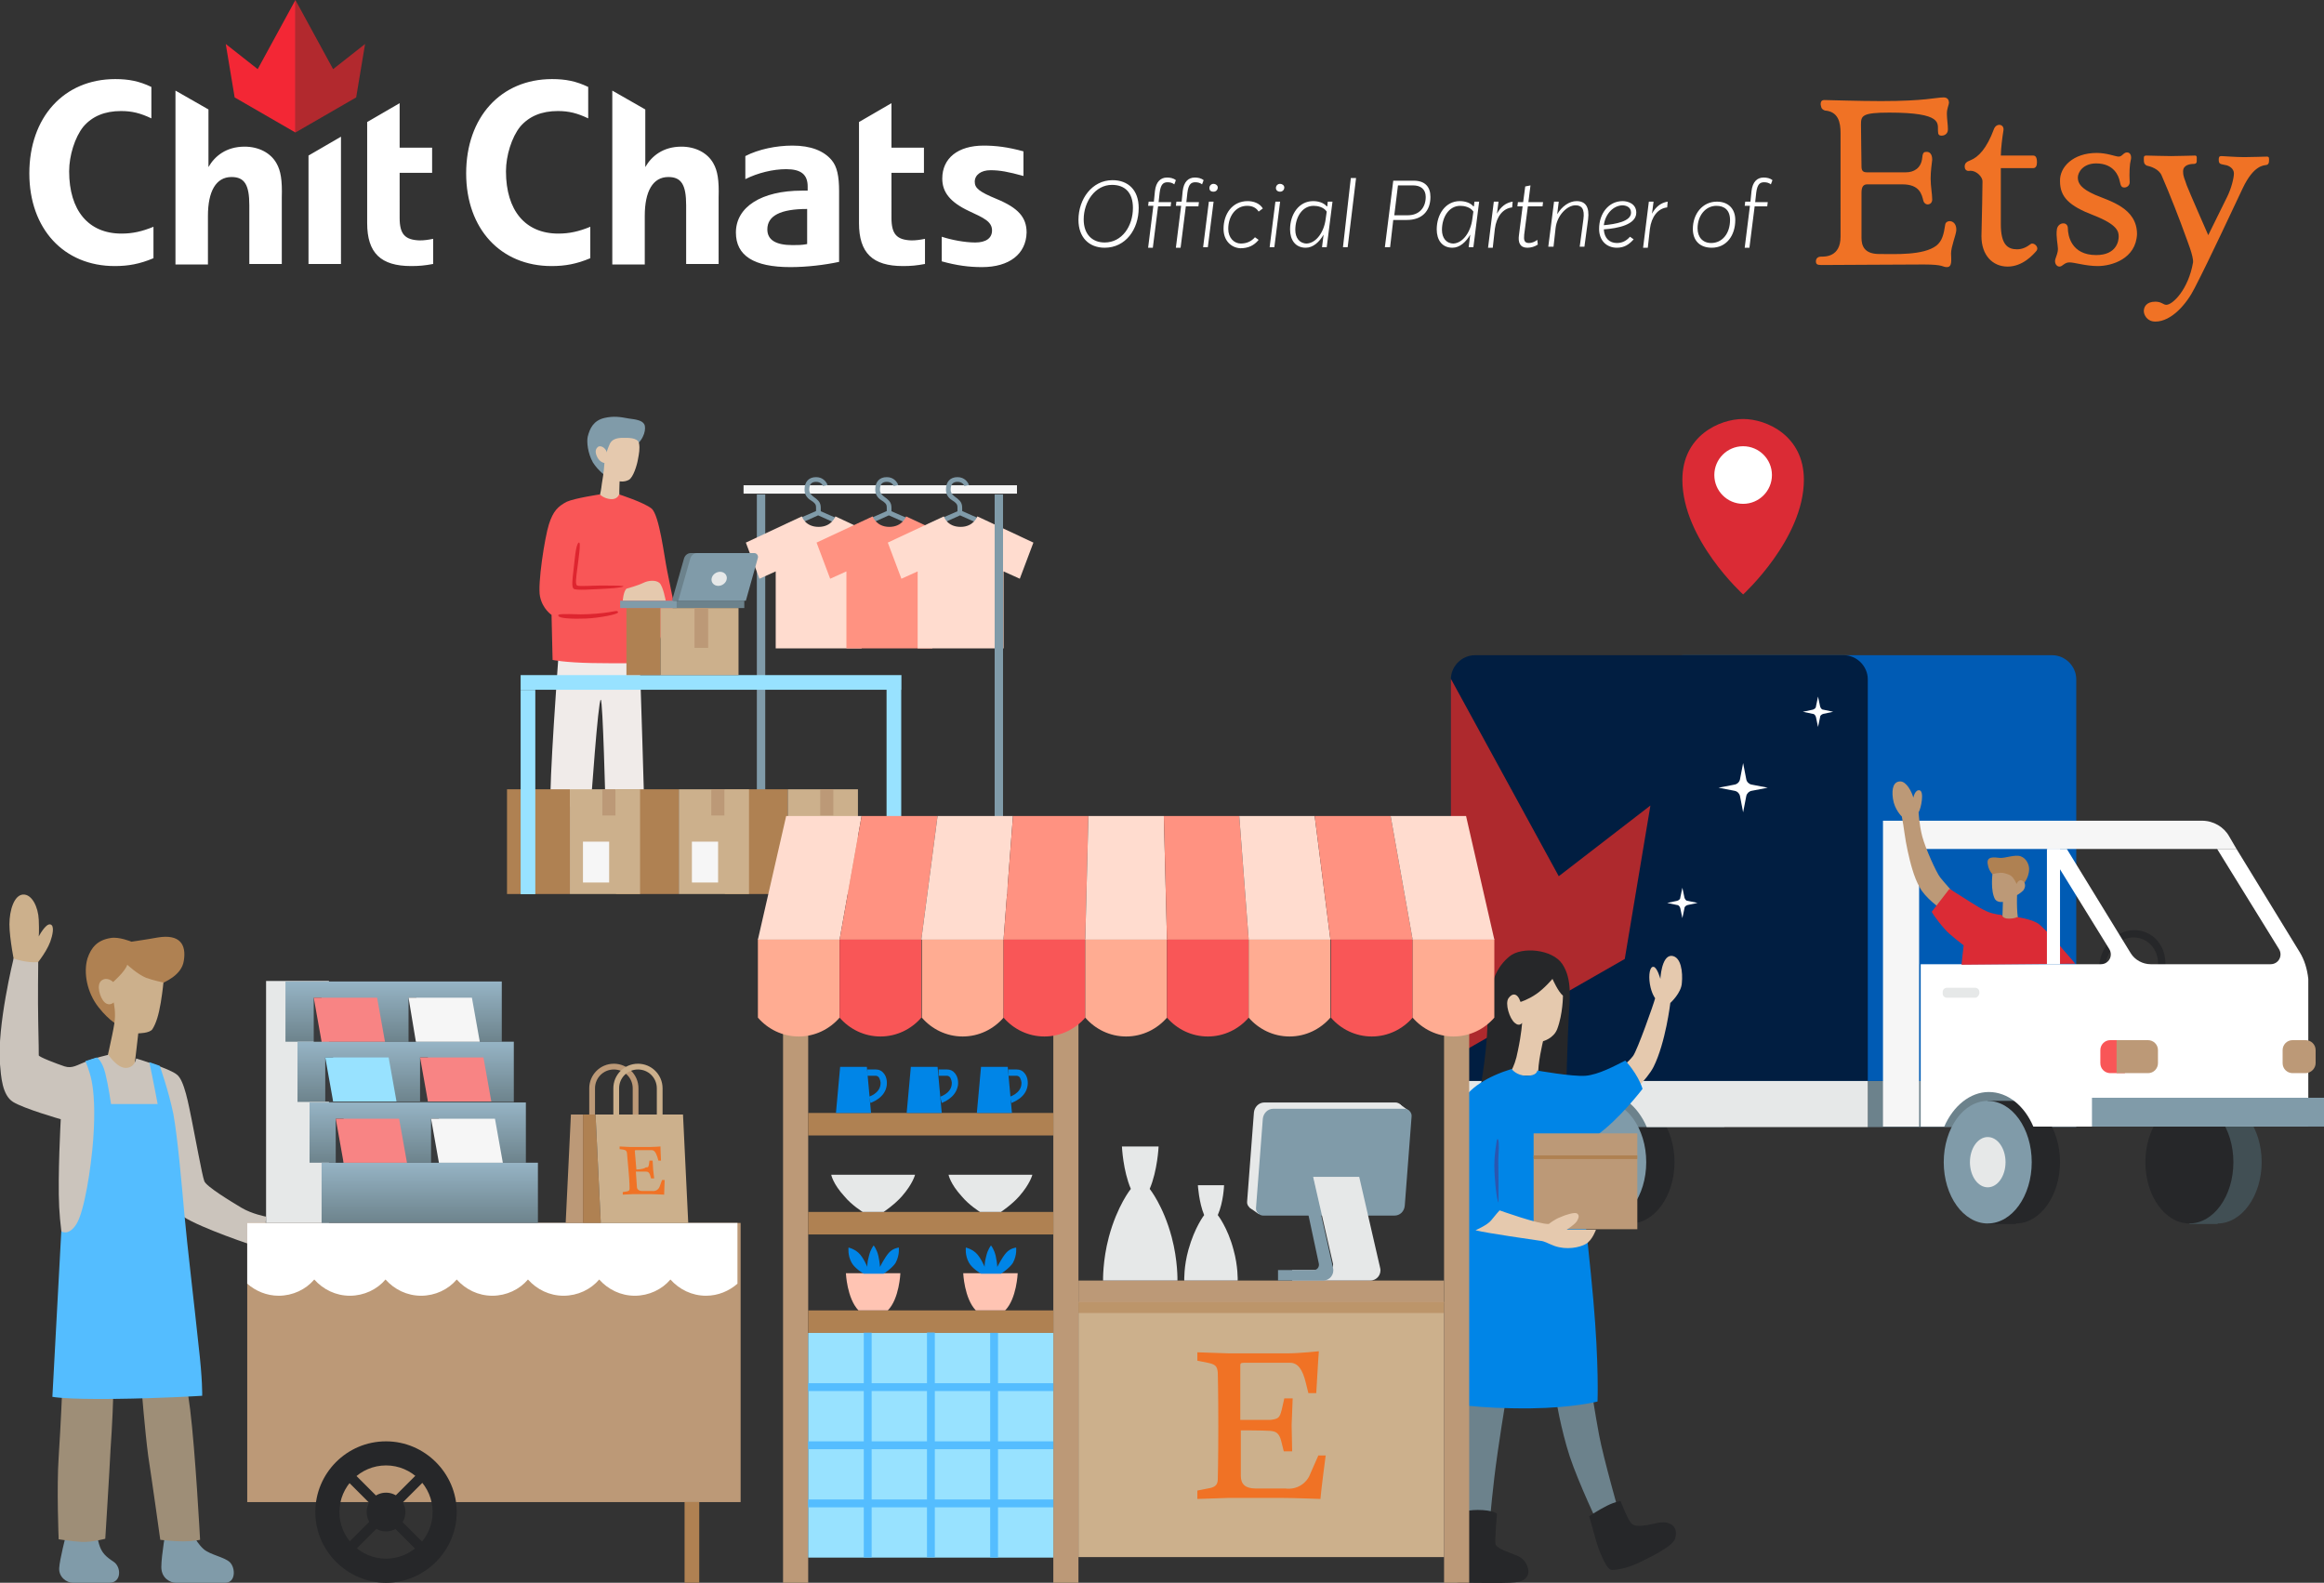 <svg xmlns="http://www.w3.org/2000/svg" xml:space="preserve" id="Layer_1" x="0" y="0" style="enable-background:new 0 0 443.7 302.2" version="1.1" viewBox="0 0 443.7 302.2"><rect x="0" y="0" width="443.7" height="302.2" fill="#333333" stroke="none"/><style>.st0{fill:#262729}.st1{fill:#6c828c}.st5{fill:#f6f6f6}.st6{fill:#fff}.st7{fill:#f95657}.st8{fill:#bc9977}.st9{fill:#809ba9}.st10{fill:#e6e8e8}.st11{fill:#af8152}.st12{fill:#db2b35}.st14{fill:#ffdccf}.st15{fill:#ff9281}.st17{fill:#ccb08c}.st18{fill:#98e2ff}.st19{fill:#e5c9ae}.st23{fill:#54bdff}.st28{fill:#393b3d}.st29{fill:#f88484}.st30{fill:#0085e7}.st33{fill:#ffc4b3}.st34{fill:#ffac92}.st35{fill:#f07225}</style><path d="M311.3 233.6c4.6 0 8.4-5.3 8.4-11.7s-3.7-11.7-8.4-11.7h-5.4v23.5h5.4z" class="st0"/><path d="M356.6 206.4h39.8v8.8h-39.8zm-67.2 0h39.8v8.8h-39.8z" class="st1"/><path d="M384.9 233.6c4.6 0 8.4-5.3 8.4-11.7s-3.7-11.7-8.4-11.7h-5.4v23.5h5.4z" class="st0"/><path d="M423.4 233.6c4.6 0 8.4-5.3 8.4-11.7s-3.7-11.7-8.4-11.7H418v23.5h5.4z" style="fill:#414f54"/><ellipse cx="418" cy="221.9" class="st0" rx="8.4" ry="11.7"/><path d="M409.6 178c-3.2-1.3-6.9.6-8.3 4.1-1.4 3.5.1 7.4 3.3 8.7 3.2 1.3 6.9-.6 8.3-4.1 1.4-3.6-.1-7.5-3.3-8.7zm2 8.2c-1.1 2.8-4 4.3-6.6 3.3-2.5-1-3.7-4.1-2.6-6.9 1.1-2.8 4-4.3 6.6-3.3 2.6 1 3.7 4.1 2.6 6.9z" class="st0"/><path d="M396.4 206.4h-79.6v-76.7c0-2.5 2.1-4.6 4.6-4.6h70.4c2.5 0 4.6 2.1 4.6 4.6v76.7z" style="fill:#005bb4"/><path d="M356.6 206.4H277v-76.7c0-2.5 2.1-4.6 4.6-4.6H352c2.5 0 4.6 2.1 4.6 4.6v76.7z" style="fill:#011e41"/><path d="M427 162.1h-67.5v-5.4h60.9c2.2 0 4.2 1.2 5.2 3l1.4 2.4zm-67.5 0h6.9v53h-6.9z" class="st5"/><path d="m439 181.7-12-19.6h-3.7l11.8 19.1c.8 1.3-.1 2.9-1.6 2.9h-22.9c-1.5 0-3-.8-3.8-2.1l-12.2-19.9h-3.7l11.8 19.1c.8 1.3-.1 2.9-1.6 2.9h-34.4v31h4.5c1.7-3.9 4.9-6.6 8.5-6.6 3.6 0 6.8 2.6 8.5 6.6h52.5v-28.2c-.2-1.8-.7-3.6-1.7-5.2z" class="st6"/><path d="M405.7 204.9h-2.8c-1 0-1.9-.8-1.9-1.9v-2.5c0-1 .8-1.9 1.9-1.9h2.8v6.3z" class="st7"/><path d="M410.1 204.9h-6v-6.3h6c1 0 1.9.8 1.9 1.9v2.5c0 1-.8 1.9-1.9 1.9zm30.1 0h-2.5c-1 0-1.9-.8-1.9-1.9v-2.5c0-1 .8-1.9 1.9-1.9h2.5c1 0 1.9.8 1.9 1.9v2.5c0 1-.9 1.9-1.9 1.9z" class="st8"/><ellipse cx="379.5" cy="221.9" class="st9" rx="8.4" ry="11.7"/><ellipse cx="379.5" cy="221.9" class="st10" rx="3.4" ry="4.8"/><path d="M277 206.4v8.8h20.4c1.7-3.9 4.9-6.6 8.5-6.6 3.6 0 6.8 2.6 8.5 6.6h42.2v-8.8H277z" class="st10"/><ellipse cx="305.9" cy="221.9" class="st9" rx="8.4" ry="11.7"/><ellipse cx="305.9" cy="221.9" class="st10" rx="3.4" ry="4.8"/><path d="M363.1 155.9s-1.4-1.3-1.7-3.4.2-3.3 1.4-3.3 2.2 2 2.5 3.1c0 0 .3-1.6 1.2-1.4s.3 3.4-.2 4.2c0 0 .1 2.3.7 4.6s2.7 6.9 3.4 7.8c.7.9 2.6 3 2.6 3l-2.5 3s-3-2.1-4-4.1c-1.1-1.9-1.8-4.7-2.3-7-.5-2.2-.7-4.5-1.1-6.5z" class="st8"/><path d="M381 167.5s-1.3-.9-1.5-2.5c-.3-1.6 1.3-1.3 2.3-1.2s2.9-.7 4-.3c1.1.4 1.6 1.6 1.6 2.4 0 1.9-1.3 3.2-2 4s-4.4-2.4-4.4-2.4z" class="st11"/><path d="M380.4 166.9s1.5-.4 2.2-.2c.7.2 1.3.3 1.8 1s.6 1.1.6 1.1.4-1.1 1.2-.6c.5.3.6 1.1.1 1.8-.6.6-1.2.9-1.2.9s-.2 4.5.6 6c0 0-2.1 1-3.2.6s-.2-2.2-.2-2.2l.1-3.1s-1 .2-1.5-.5c-.9-1.6-.5-4.8-.5-4.8z" class="st8"/><path d="M372.2 169.7s2.8 1.8 4.1 2.6 1.7 1.1 3 1.7 2.9.7 2.9.7.1.7 1.3.7 1.6-.3 1.6-.3 2.3.3 3.8 1.1 7.3 7.8 7.3 7.8l-21.7.2s.2-2.2.4-3.7c0 0-2.9-2.2-3.6-3.1-1.7-1.9-2.5-3.3-2.5-3.3l3.4-4.4z" class="st12"/><path d="M277 129.6v72.5l33.2-19 4.9-29.3-17.5 13.5z" style="fill:#ae292d"/><path d="m332.2 148.8.6-3.1.6 3.1c.1.5.5.9 1 1l3.1.6-3.1.6c-.5.1-.9.5-1 1l-.6 3.1-.6-3.1c-.1-.5-.5-.9-1-1l-3.1-.6 3.1-.6c.5-.1.9-.5 1-1zm14.5-13.9.4-1.9.4 1.9c.1.3.3.6.6.6l1.9.4-1.9.4c-.3.1-.6.3-.6.6l-.4 1.9-.4-1.9c-.1-.3-.3-.6-.6-.6l-1.9-.4 1.9-.4c.3-.1.6-.3.6-.6zm-25.9 36.5.4-1.9.4 1.9c.1.3.3.6.6.6l1.9.4-1.9.4c-.3.1-.6.3-.6.6l-.4 1.9-.4-1.9c-.1-.3-.3-.6-.6-.6l-1.9-.4 1.9-.4c.3-.1.6-.3.6-.6zm70-9.3h2.5v22h-2.5z" class="st6"/><path d="M377.1 190.5h-5.4c-.4 0-.8-.3-.8-.8v-.3c0-.4.3-.8.8-.8h5.4c.4 0 .8.3.8.8v.3c-.1.4-.4.8-.8.8z" class="st10"/><path d="M399.4 209.6h44.3v5.5h-44.3z" class="st9"/><path d="M332.8 80c4.5 0 11.6 3.2 11.6 11.6 0 11.3-11.6 21.9-11.6 21.9s-11.6-10.5-11.6-21.9c0-8.4 7.1-11.6 11.6-11.6" class="st12"/><circle cx="332.8" cy="90.7" r="5.5" class="st6"/><path d="M144.5 94.4h1.6v74.7h-1.6z" class="st9"/><path d="M141.961 94.252v-1.6h52.2v1.6z" class="st5"/><path d="M187.324 170.713v-1.6h6.7v1.6zM156.7 97.9h-.9v-1c0-.5-.1-.7-.6-1.1-.1-.1-.2-.1-.3-.2-.5-.3-1.3-.9-1.3-2.1 0-1.5.8-2.4 2.2-2.4 1.4 0 2 1 2.2 1.5l-.9.2.4-.1-.4.1c0-.1-.3-.8-1.3-.8-.9 0-1.3.5-1.3 1.5 0 .7.5 1.1.9 1.4.1.1.3.2.4.3.6.5.9.9.9 1.8v.9z" class="st9"/><path d="m162 101-5.8-2.6-5.8 2.6-.4-.9 6.2-2.7 6.2 2.7z" class="st9"/><path d="M156.2 123.8h8.3v-14.7l3.1 1.4 2.6-6.9-10.7-5s-.7 2-3.2 2c-2.6 0-3.2-2-3.2-2l-10.7 5 2.6 6.9 3.1-1.4v14.7h8.1" class="st14"/><path d="M170.2 97.9h-.9v-1c0-.5-.1-.7-.6-1.1-.1-.1-.2-.1-.3-.2-.5-.3-1.3-.9-1.3-2.1 0-1.5.8-2.4 2.2-2.4 1.4 0 2 1 2.2 1.5l-.9.2c0-.1-.3-.8-1.3-.8-.9 0-1.3.5-1.3 1.5 0 .7.5 1.1.9 1.4.1.1.3.2.4.3.6.5.9.9.9 1.8v.9z" class="st9"/><path d="m175.6 101-5.9-2.6-5.8 2.6-.3-.9 6.1-2.7 6.2 2.7z" class="st9"/><path d="M169.7 123.8h8.3v-14.7l3.1 1.4 2.6-6.9-10.7-5s-.7 2-3.2 2-3.2-2-3.2-2l-10.7 5 2.6 6.9 3.1-1.4v14.7h8.1" class="st15"/><path d="M183.7 97.9h-.9v-1c0-.5-.1-.7-.6-1.1-.1-.1-.2-.1-.3-.2-.5-.3-1.3-.9-1.3-2.1 0-1.5.8-2.4 2.2-2.4 1.4 0 2 1 2.2 1.5l-.9.2.4-.1-.4.1c0-.1-.3-.8-1.3-.8-.9 0-1.3.5-1.3 1.5 0 .7.5 1.1.9 1.4.1.1.3.2.4.3.6.5.9.9.9 1.8v.9z" class="st9"/><path d="m177.5 101-.4-.9 6.2-2.7 6.1 2.7-.3.9-5.8-2.6z" class="st9"/><path d="M183.3 123.8h8.3v-14.7l3.1 1.4 2.6-6.9-10.7-5s-.7 2-3.2 2c-2.6 0-3.2-2-3.2-2l-10.7 5 2.6 6.9 3.1-1.4v14.7h8.1" class="st14"/><path d="M189.9 94.4h1.6v74.7h-1.6z" class="st9"/><path d="M106.6 125.6s-1.8 24.2-1.5 28.7l7.7-.6s1.4-20.1 1.9-20.1c.4 0 .9 20.2.9 20.2h7.4s-.7-24.8-.9-27.8c-.2-1.5-15.5-.4-15.5-.4z" style="fill:#f0ebe9"/><path d="M138.4 150.7h12v20h-12z" class="st11"/><path d="M150.4 150.7h13.4v20h-13.4z" class="st17"/><path d="M156.6 150.7h2.5v5h-2.5z" class="st8"/><path d="M152.9 160.7h5v7.8h-5z" class="st5"/><path d="M117.6 150.7h12v20h-12z" class="st11"/><path d="M129.6 150.7H143v20h-13.4z" class="st17"/><path d="M135.8 150.7h2.5v5h-2.5z" class="st8"/><path d="M132.1 160.7h5v7.8h-5z" class="st5"/><path d="M96.8 150.7h12v20h-12z" class="st11"/><path d="M108.8 150.7h13.4v20h-13.4z" class="st17"/><path d="M115 150.7h2.5v5H115z" class="st8"/><path d="M111.3 160.7h5v7.8h-5z" class="st5"/><path d="M99.4 128.9h72.7v2.8H99.4zm.002 41.83v-39h2.8v39z" class="st18"/><path d="M169.263 170.69v-39h2.8v39z" class="st18"/><path d="M112.2 83.4c.4-1.6 1.1-3.1 3.2-3.6 1.8-.4 3-.2 4.6.1 1.6.2 2.6.4 3 1.1s.1 2.8-1.8 4.2c-.6.5-3 3.1-3.3 3.7-.3.6-2 2.2-2 2.2s-1.7-1.2-2.7-2.8c-1-1.8-1.2-3.9-1-4.9z" class="st9"/><path d="M115.8 86.4s.2-.7.6-1.6c.4-.9 1.3-1.2 2.5-1.2.9 0 2.8-.1 3.1 1 .2 1.1 0 2-.2 3.1-.2 1.2-.9 3.4-1.7 3.9-.9.5-1.8.3-1.8.3s-.2 3.7.1 4.5-4.2-.6-4.2-.6.5-1.5.7-3.4c.4-2.2.5-4 .5-4s-1-.1-1.5-1.4c-.3-.8-.2-1.3.3-1.7.7-.4 1.7.6 1.6 1.1z" class="st19"/><path d="M114.5 94.4s.8.8 2.1.9 1.6-.9 1.6-.9 4.7 1.5 6.2 2.7c1.5 1.3 2.4 9.1 3 12 .6 2.9 1.3 6.4 1.3 6.4l-4.6 11.1s-5.6.1-11 0-7.6-.6-7.6-.6l-.2-8.6s-1.7-1.1-2.2-3.5c-.5-2.3.9-11.3 1.7-13.8s1.7-3.4 3.4-4.3c1.6-.7 6.3-1.4 6.3-1.4z" class="st7"/><path d="M110.5 103.6c.5-.3-.1 3.5-.3 5.1-.2 1.6-.4 2.9 0 3.1.4.2 3.2 0 4.4 0 1.9 0 3.4 0 4.3.1.6.1-.9.4-3.2.5s-5.8.4-6.2 0c-.4-.4-.2-1.9 0-3.6.2-1.6.4-4.9 1-5.2zm-3.9 14c-.2-.4.6-.4 4.3-.3 1.9 0 4-.2 5.3-.4s1.7-.4 1.8 0c.1.4-3.7 1.1-6.1 1.2s-5.1 0-5.3-.5z" style="fill:#de252f"/><path d="M118.9 114.7s.1-1.7.7-2.3c0 0 2.2-.6 3.2-1.1 1-.5 2.4-.6 3.1 0s1.2 3.4 1.2 3.4h-8.2z" class="st19"/><path d="M129.2 114.7h12.9v1.4h-12.9z" class="st1"/><path d="M119.6 116.1h6.5v12.8h-6.5z" class="st11"/><path d="M126.1 116.1H141v12.8h-14.9z" class="st17"/><path d="M132.6 116.1h2.6v7.6h-2.6z" class="st8"/><path d="M142.8 105.6h-10.9c-.6 0-1.1.4-1.3 1l-2.3 8.1h12.9l2.3-8.2c.2-.4-.2-.9-.7-.9z" class="st1"/><path d="M118.4 114.7h10.8v1.4h-10.8zm25.6-9.1h-10.9c-.6 0-1.1.4-1.3 1l-2.3 8.1h12.9l2.3-8.2c.1-.4-.2-.9-.7-.9z" class="st9"/><ellipse cx="137.3" cy="110.5" class="st10" rx="1.5" ry="1.3" transform="rotate(-27.076 137.341 110.499)"/><path d="M22.7 195.8s-1.7-.7-3.9-3.5-2.9-6.6-2.1-9.3c.7-2.1 1.9-3.5 4.4-3.9 1.6-.3 4 .7 4 .7s2.8-.4 5-.8c4.2-.7 5.5 1.3 5 4.4-.4 2.8-3.5 4.1-5.4 4.9s-7 7.5-7 7.5z" class="st11"/><path d="M21.7 191.4s-.8.8-1.7 0c-.9-.8-1.7-3.4-.6-4.2 1.1-.8 2.2.3 2.2.3s2.3-2 2.7-3.3c0 0 1.9 1.8 3.6 2.5 1.4.5 3.3.9 3.3.9s-.1 1.3-.5 3.8c-.4 2.4-.9 4-1.6 5.1-.5.8-2.7.8-2.7.8s-.7 6.2-.8 6.7c-.1.5-5.5-.4-5.5-.4s1.4-6 1.7-8c.4-2.2-.1-4.2-.1-4.2zm-18.9-7.3s-1-4.9-1-7.6.9-5.6 2.6-5.7c1.7-.1 2.9 2.4 3 4.8.1 2.4 0 3.2 0 3.2s1.3-2.5 2.2-2.3.4 2.2 0 3.3c-.8 2.2-3.1 4.9-3.1 4.9l-3.7-.6z" class="st17"/><path d="M20.7 201.4s1.7 2.6 3.4 2.5c1.7-.1 1.9-1.8 1.9-1.8s6.4 1.9 7.8 3.1c1.4 1.1 2.2 5.7 2.8 8.6.6 2.9 2 10.7 2.4 11.7.3 1 5.1 3.9 7.1 5.1 2 1.2 4.7 1.7 4.7 1.7l-.4 6.2s-9-2.9-13.8-5.3c-4.8-2.4-4.9-4.5-4.9-4.5s-8.6 7.8-10.2 8.7c-1.6.9-8.5 5.4-8.5 5.4s-1.4-6.4-1.7-12.3c-.3-5.9.3-16.8.3-16.8s-7-2-9.1-3.3-2.3-4.9-2.5-7.2c-.6-7.3 2.6-20.2 2.6-20.2s2.3.9 4.7.7c0 0-.1 7.3 0 11.5s.1 5.9.1 6.3c0 .3 3.4 1.6 4.9 2.1 1.5.5 2.5-.3 4.1-.9 1.6-.7 4.3-1.3 4.3-1.3z" style="fill:#cbc4bc"/><path d="M31.7 291.9s-.9 5.1-.9 7.3 1.8 3 2.7 3H43c2 0 2-2.8.9-3.9-1-1-3.7-1.4-5-2.5-1.9-1.7-2.4-4-2.4-4h-4.8zm-19.1 1.2s-1.2 4.6-1.3 6.3c-.1 1.7 1.4 2.8 2.6 2.8h7c2.3 0 2.3-3 .8-4s-2.3-1.7-2.8-3.4-.7-4.4-.7-4.4H13c.2 0 .1.8-.4 2.7z" class="st9"/><path d="M11.9 264.9s-.3 7.3-.7 13.3c-.4 5.9 0 15.7 0 15.7s2.5.4 4.4.5 4.5-.6 4.5-.6.8-12.7 1-17c.3-4.3.6-10.3.5-11.9h-9.7zm15.1 0s.7 8.6 1.3 13.1c.7 4.5 2.3 16 2.3 16s2.4.3 4.4.3c1.8 0 3.2-.3 3.2-.3s-.9-16.9-1.9-24.9c-.4-3.1-.7-4.9-.7-4.9l-8.6.7z" style="fill:#9e8e77"/><path d="M18.5 201.9s1 .6 1.6 3c.6 2.4 1.1 5.9 1.1 5.9h8.9s-1-5.3-1.6-8l2 .7s1.7 4.8 2.6 9.2c.8 4.4 1.6 13.4 2.1 19.1.5 5.7 2 18.2 2.7 25 .8 6.8.7 9.7.7 9.7s-7.6.5-17 .6-11.6-.4-11.6-.4l1.7-31.6s1.4 1 2.9-1.4 2.8-10.7 3.2-16.2.1-9.1-.3-11.1-1.2-3.8-1.2-3.8l2.2-.7z" class="st23"/><path d="M47.2 233.5h94.2v53.3H47.2z" class="st8"/><path d="M47.2 245.1c1.6 1.4 3.7 2.3 6 2.3 2.7 0 5.2-1.2 6.8-3.1 1.7 1.9 4.1 3.1 6.8 3.1s5.2-1.2 6.8-3.1c1.7 1.9 4.1 3.1 6.8 3.1s5.2-1.2 6.8-3.1c1.7 1.9 4.1 3.1 6.8 3.1s5.2-1.2 6.8-3.1c1.7 1.9 4.1 3.1 6.8 3.1s5.2-1.2 6.8-3.1c1.7 1.9 4.1 3.1 6.8 3.1s5.2-1.2 6.8-3.1c1.7 1.9 4.1 3.1 6.8 3.1 2.3 0 4.4-.9 6-2.3v-11.6H47.2v11.6z" class="st6"/><path d="M73.7 275.2c-7.5 0-13.5 6.1-13.5 13.5s6.1 13.5 13.5 13.5 13.5-6.1 13.5-13.5-6.1-13.5-13.5-13.5zm0 22.4c-4.9 0-8.9-4-8.9-8.9s4-8.9 8.9-8.9 8.9 4 8.9 8.9-4 8.9-8.9 8.9z" class="st0"/><circle cx="73.7" cy="288.7" r="3.7" class="st0"/><path d="M65.996 279.754 82.542 296.3l-1.343 1.344-16.547-16.546z" class="st0"/><path d="m64.69 296.381 16.546-16.546 1.344 1.344-16.547 16.546z" class="st0"/><path d="M130.7 286.8h2.8v15.4h-2.8z" class="st11"/><path d="M50.8 187.3h12v46.2h-12z" class="st10"/><linearGradient id="SVGID_1_" x1="75.103" x2="75.103" y1="187.403" y2="198.936" gradientUnits="userSpaceOnUse"><stop offset="0" style="stop-color:#96b4c5"/><stop offset="1" style="stop-color:#6d838c"/></linearGradient><path d="M54.5 187.4h41.3v11.5H54.5z" style="fill:url(#SVGID_1_)"/><linearGradient id="SVGID_00000020369802562844932460000016055548079298075058_" x1="77.403" x2="77.403" y1="198.936" y2="210.469" gradientUnits="userSpaceOnUse"><stop offset="0" style="stop-color:#96b4c5"/><stop offset="1" style="stop-color:#6d838c"/></linearGradient><path d="M56.8 198.9h41.3v11.5H56.8z" style="fill:url(#SVGID_00000020369802562844932460000016055548079298075058_)"/><linearGradient id="SVGID_00000127739603265321791320000015073370736596611736_" x1="79.703" x2="79.703" y1="210.469" y2="222.002" gradientUnits="userSpaceOnUse"><stop offset="0" style="stop-color:#96b4c5"/><stop offset="1" style="stop-color:#6d838c"/></linearGradient><path d="M59.1 210.5h41.3V222H59.1z" style="fill:url(#SVGID_00000127739603265321791320000015073370736596611736_)"/><linearGradient id="SVGID_00000067214331518537719530000013804356654175657400_" x1="82.003" x2="82.003" y1="222.002" y2="233.534" gradientUnits="userSpaceOnUse"><stop offset="0" style="stop-color:#96b4c5"/><stop offset="1" style="stop-color:#6d838c"/></linearGradient><path d="M61.4 222h41.3v11.5H61.4z" style="fill:url(#SVGID_00000067214331518537719530000013804356654175657400_)"/><path d="M64.1 213.6h1.5v8.4h-1.5z" class="st28"/><path d="M77.7 222H65.6l-1.5-8.4h12.1z" class="st29"/><path d="M62.1 201.9h1.5v8.4h-1.5z" class="st28"/><path d="M75.7 210.3H63.6l-1.5-8.4h12.1z" class="st18"/><path d="M80.2 201.9h1.5v8.4h-1.5z" class="st28"/><path d="M93.8 210.3H81.7l-1.5-8.4h12.1z" class="st29"/><path d="M59.9 190.5h1.5v8.4h-1.5z" class="st28"/><path d="M73.5 198.9H61.4l-1.5-8.4H72z" class="st29"/><path d="M78 190.5h1.5v8.4H78z" class="st28"/><path d="M91.6 198.9H79.4l-1.4-8.4h12.1z" class="st5"/><path d="M82.3 213.6h1.5v8.4h-1.5z" class="st28"/><path d="M96 222H83.8l-1.5-8.4h12.2z" class="st5"/><path d="M108 233.5h3.3v-20.7H109z" class="st8"/><path d="M114.7 233.5h-3.4v-20.7h2.4z" class="st11"/><path d="m114.7 233.5-1-20.7h16.7l1 20.7z" class="st17"/><path d="M121.9 212.8h-1.1v-5c0-2-1.6-3.6-3.6-3.6s-3.6 1.6-3.6 3.6v5h-1.1v-5c0-2.6 2.1-4.7 4.7-4.7s4.7 2.1 4.7 4.7v5z" class="st8"/><path d="M126.5 212.8h-1.1v-5c0-2-1.6-3.6-3.6-3.6s-3.6 1.6-3.6 3.6v5h-1.1v-5c0-2.6 2.1-4.7 4.7-4.7s4.7 2.1 4.7 4.7v5z" class="st17"/><path d="M282.1 210.5s1.8-8.2 1.9-15.6 1.9-10.4 4.2-12.3c2.3-1.9 8.2-1.4 10.1 1.5s1.4 6.7 1.2 10.1-.5 14.2-.5 14.2l-16.9 2.1z" class="st0"/><path d="M290.3 191.3s1.4-.4 3-1.5 3.1-2.9 3.1-2.9 1.1 2.5 2 3.2c0 0 0 3.5-1.1 6.4-.7 1.8-2.7 2.3-2.7 2.3s-1.1 4.5-.9 6.6h-5.9s1.3-1 2-4.8c.7-3.3.8-5.3.8-5.3s-.5.8-1.4 0c-1-.8-1.9-3.7-1.2-4.7s1.7-1.1 2.3.7zm18.7 13s2-1.6 2.8-2.7c.8-1.1 3.9-9.8 4.2-11 0 0-.7-.9-1-2.7s0-3.4.7-3.3c.7.1 1.3 2.3 1.3 2.3s.2-4.4 2.1-4.4c1.9.1 2.2 3.2 2 5.2-.1 1.9-2.2 3.8-2.2 3.8s-.9 7.6-3.2 12.2c-1.2 2.4-5 5.9-5 5.9l-1.7-5.3z" class="st19"/><path d="M297 266.8s1 6.1 2.7 11.3c1.7 5.1 5.6 13.3 5.6 13.3l3.9-2.2s-3.1-10.9-3.9-15.2-1.3-7.7-1.3-7.7l-7 .5zm-9.5.4s-1.5 9-2.2 14.9-1.1 11.1-1.1 11.1h-4.8s-.1-11 0-15.6c.1-4.7 1-11.4 1-11.4l7.1 1z" class="st1"/><path d="M303.4 289.5s1.8-1.2 3.4-2c1.6-.8 2.6-.9 2.6-.9s1.3 3.4 2 4.2c.7.8 2 .5 3.1.4 1.1-.2 2.8-.8 4-.4s1.8 1.4 1.3 3-5.5 3.9-7.4 4.8c-2 .9-4.4 1.3-4.9 1.1s-1.1-1.1-2.1-3.5c-.9-2.4-1.3-4.5-2-6.7zm-17.6-.5s-.4 4.7-.3 5.7 2.7 1.7 4.3 2.4 2.4 2.7 1.8 3.8c-.6 1.1-1.8 1.2-3.4 1.3-1.6.1-7.2 0-9.4 0s-2.3-2.7-1.8-4.8c.5-2.2 1.2-8.4 1.2-8.4s1.6-.7 3.9-.7c2.9 0 3.7.7 3.7.7z" class="st0"/><path d="M288.6 204.1s.9 1.3 2.9 1.3 2-1 2-1 6.7 1.2 9.2 1c2.5-.2 5.6-1.9 7.6-2.9 0 0 2.4 2.5 3.3 5.4 0 0-4.5 5.9-8.8 8.9-4.3 3-3.8 2.5-3.8 2.5s2.1 16.4 3.2 28.9.8 19.4.8 19.4-4.6 1.2-12.7 1.3c-10.6.1-15.3-1-15.3-1s-.3-6.7.3-17.3c.2-4.7 1.8-14.9 1.8-14.9s-2.3-.9-2.9-8c-.6-7.1 1.1-13.4 2.6-16.8 1.5-3.2 5.3-5.4 9.8-6.8z" class="st30"/><path d="M292.8 216.4h19.8v4.6h-19.8zm0 4.7h19.8v13.6h-19.8z" class="st8"/><path d="M281.7 234.9s2.3-1 3-1.9c.7-.9 1.6-1.9 1.6-1.9s7.5 2.7 9.4 2.6c0 0 1.1-.9 2.2-1.3 1.1-.5 2.8-1 3.2-.7.4.3.4.7 0 1.4s-2 1.7-2 1.7h5.6s-.7 2-1.9 2.7-3.7 1.2-6 .4c-1.6-.6-1.8-.9-2.8-1-1.2-.2-9.9-1.4-12.3-2z" class="st19"/><path d="M285.8 217.6s-.5 2.6-.5 4.9.4 6.6.8 7.1v-4.3c0-2.4-.1-3.5 0-4.9s.1-3.4-.3-2.8z" style="fill:#2a57b0"/><path d="M292.8 220.6h19.8v.7h-19.8z" class="st11"/><path d="M201.1 190.7h4.8v111.6h-4.8zm-51.6 0h4.8v111.6h-4.8zm126.2 0h4.8v111.6h-4.8z" class="st8"/><path d="M154.3 250.2h46.8v4.3h-46.8z" class="st11"/><path d="M205.9 244.5h69.8v4.3h-69.8z" class="st8"/><path d="M154.3 231.4h46.8v4.3h-46.8zm0-18.9h46.8v4.3h-46.8z" class="st11"/><path d="M154.3 254.5h46.8v42.9h-46.8z" class="st18"/><path d="M205.9 248.6h69.8v48.7h-69.8z" class="st17"/><path d="M205.9 248.6h69.8v2.1h-69.8z" style="opacity:.57;fill:#af8152"/><path d="M166.3 212.5h-6.7l.8-8.8h5.1z" class="st30"/><path d="m166.2 210.6-.3-1.2s2-.6 2.2-2.3c.1-.5-.1-1-.3-1.4-.1-.1-.3-.3-.6-.3h-1.6v-1.2h1.6c.6 0 1.1.2 1.5.7.5.6.7 1.4.6 2.3-.3 2.5-3 3.3-3.1 3.4zm13.6 1.9h-6.7l.8-8.8h5.1z" class="st30"/><path d="m179.8 210.6-.3-1.2s2-.6 2.2-2.3c.1-.5-.1-1-.3-1.4-.1-.1-.3-.3-.6-.3h-1.6v-1.2h1.6c.6 0 1.1.2 1.5.7.5.6.7 1.4.6 2.3-.4 2.5-3 3.3-3.1 3.4zm13.4 1.9h-6.7l.8-8.8h5.1z" class="st30"/><path d="m193.1 210.6-.3-1.2s2-.6 2.2-2.3c.1-.5-.1-1-.3-1.4-.1-.1-.3-.3-.6-.3h-1.6v-1.2h1.6c.6 0 1.1.2 1.5.7.5.6.7 1.4.6 2.3-.3 2.5-3 3.3-3.1 3.4z" class="st30"/><path d="M166.7 231.4h2s2.1-1.4 3.5-3c2.1-2.4 2.5-4.1 2.5-4.1h-16s.3 1.7 2.5 4.1c1.4 1.7 3.5 3 3.5 3h2m22.4 0h2s2.1-1.4 3.5-3c2.1-2.4 2.5-4.1 2.5-4.1h-16s.3 1.7 2.5 4.1c1.4 1.7 3.5 3 3.5 3h2" class="st10"/><path d="M166.7 250.2h2.8c2.2-2.2 2.4-7.1 2.4-7.1h-10.4s.2 4.8 2.4 7.1h2.8" class="st33"/><path d="M168.7 243.2s1.7-1.1 2.3-2.1c.8-1.5.6-2.9.6-2.9s-1.1.1-1.9 1-1.7 2.7-1.7 2.7 0-.7-.3-2.1c-.3-1.3-.9-2-.9-2s-.6.7-.9 2c-.4 1.4-.3 2.1-.3 2.1s-.8-1.9-1.7-2.7c-.9-.8-1.9-1-1.9-1s-.2 1.5.6 2.9c.6 1.1 2.3 2.1 2.3 2.1" class="st30"/><path d="M189.1 250.2h2.8c2.2-2.2 2.4-7.1 2.4-7.1h-10.4s.2 4.8 2.4 7.1h2.8" class="st33"/><path d="M191.1 243.2s1.7-1.1 2.3-2.1c.8-1.5.6-2.9.6-2.9s-1.1.1-1.9 1-1.7 2.7-1.7 2.7 0-.7-.3-2.1c-.3-1.3-.9-2-.9-2s-.6.7-.9 2c-.4 1.4-.3 2.1-.3 2.1s-.8-1.9-1.7-2.7c-.9-.8-1.9-1-1.9-1s-.2 1.5.6 2.9c.6 1.1 2.3 2.1 2.3 2.1" class="st30"/><path d="M164.915 297.365v-42.9h1.5v42.9zm12.065-.035v-42.9h1.5v42.9zm12.063.064v-42.9h1.5v42.9z" class="st23"/><path d="M154.3 264.1h46.8v1.5h-46.8zm0 11.1h46.8v1.5h-46.8zm0 11.1h46.8v1.5h-46.8z" class="st23"/><path d="M217.8 244.5h7s.1-3.8-1.1-8.3c-1.6-6-4.2-9.2-4.2-9.2 1.5-3.5 1.7-8.1 1.7-8.1h-7s.2 4.6 1.7 8.1c0 0-2.6 3.2-4.2 9.2-1.2 4.5-1.1 8.3-1.1 8.3h7.2m13.5 0h5s.1-2.7-.8-5.9c-1.1-4.2-3-6.6-3-6.6 1.1-2.5 1.2-5.7 1.2-5.7h-5s.2 3.3 1.2 5.7c0 0-1.8 2.3-3 6.6-.9 3.2-.8 5.9-.8 5.9h5.2m33.2-13.6h-25c-.8 0-1.5-.7-1.4-1.5l1.3-17c.1-1 .9-1.9 2-1.9h25c.8 0 1.5.7 1.4 1.5l-1.3 17c0 1.1-.9 1.9-2 1.9z" class="st10"/><path d="m238.6 230.6 1.7 1.2.9-1-2-1zm28.6-19.8 1.8 1.3-.4.5-1.9-.5z" class="st10"/><path d="M266.2 232.1h-25c-.8 0-1.5-.7-1.4-1.5l1.3-17c.1-1 .9-1.9 2-1.9h25c.8 0 1.5.7 1.4 1.5l-1.3 17c-.1 1.1-.9 1.9-2 1.9z" class="st9"/><path d="M160.3 194.3c-1.9 2.2-4.7 3.6-7.8 3.6s-5.9-1.4-7.8-3.6v-15h15.6v15z" class="st34"/><path d="M175.9 194.3c-1.9 2.2-4.7 3.6-7.8 3.6s-5.9-1.4-7.8-3.6v-15h15.6v15z" class="st7"/><path d="M191.6 194.3c-1.9 2.2-4.7 3.6-7.8 3.6s-5.9-1.4-7.8-3.6v-15h15.6v15z" class="st34"/><path d="M207.2 194.3c-1.9 2.2-4.7 3.6-7.8 3.6s-5.9-1.4-7.8-3.6v-15h15.6v15z" class="st7"/><path d="M222.8 194.3c-1.9 2.2-4.7 3.6-7.8 3.6s-5.9-1.4-7.8-3.6v-15h15.6v15z" class="st34"/><path d="M238.4 194.3c-1.9 2.2-4.7 3.6-7.8 3.6s-5.9-1.4-7.8-3.6v-15h15.6v15z" class="st7"/><path d="M254 194.3c-1.9 2.2-4.7 3.6-7.8 3.6s-5.9-1.4-7.8-3.6v-15H254v15z" class="st34"/><path d="M269.7 194.3c-1.9 2.2-4.7 3.6-7.8 3.6s-5.9-1.4-7.8-3.6v-15h15.6v15z" class="st7"/><path d="M285.3 194.3c-1.9 2.2-4.7 3.6-7.8 3.6s-5.9-1.4-7.8-3.6v-15h15.6v15z" class="st34"/><path d="M160.3 179.4h-15.6l5.4-23.6h14.4z" class="st14"/><path d="M175.9 179.4h-15.6l4.2-23.6H179z" class="st15"/><path d="M191.6 179.4h-15.7l3.1-23.6h14.4z" class="st14"/><path d="M207.2 179.4h-15.6l1.8-23.6h14.4z" class="st15"/><path d="M222.8 179.4h-15.6l.6-23.6h14.4z" class="st14"/><path d="M238.4 179.4h-15.6l-.6-23.6h14.4z" class="st15"/><path d="M254 179.4h-15.6l-1.8-23.6H251z" class="st14"/><path d="M269.7 179.4H254l-3-23.6h14.5z" class="st15"/><path d="M285.3 179.4h-15.6l-4.2-23.6h14.4z" class="st14"/><path d="M259.5 224.7h-8.8l3.8 16.6c.1.6-.3 1.2-1 1.2h-6.8v2h14.9c1.3 0 2.2-1.2 1.9-2.4l-4-17.4z" class="st10"/><path d="m250.6 224.7-1.3 4.9 2.5 11.7c.1.6-.3 1.2-1 1.2H244v2h8.6c1.3 0 2.2-1.2 1.9-2.4l-3.9-17.4z" class="st9"/><path d="M236.8 271.1v-10.3c0-.4 0-.6.7-.6h8.8c1.5 0 2.4 1.3 3 3.8l.5 2h1.5c.3-5.6.5-8 .5-8s-3.8.4-6 .4h-11.2l-6-.2v1.6l2 .4c1.4.3 1.8.6 1.9 1.9 0 0 .1 3.8.1 10.2 0 6.3-.1 10.1-.1 10.1 0 1.1-.5 1.6-1.9 1.8l-2 .4v1.6l6-.2h10c2.3 0 7.5.2 7.5.2.1-1.4.9-7.6 1-8.3h-1.4l-1.5 3.4c-.7 2-2.7 3.2-4.8 2.9h-5.7c-1.9 0-2.8-.8-2.8-2.4v-8.7s4.2 0 5.6.1c1.1.1 1.7.4 2.1 1.9l.5 2h1.6l-.1-5 .2-5.1h-1.6l-.5 2.2c-.4 1.5-.6 1.7-2.1 1.9h-5.8zm-115.3-47.8-.3-3.5c0-.1 0-.2.2-.2h3c.5 0 .8.4 1.1 1.3l.2.7h.5c-.1-1.9-.1-2.7-.1-2.7s-1.3.1-2 .1h-3.8l-2-.1v.5l.7.1c.5.1.6.2.7.6 0 0 .1 1.3.3 3.4.2 2.1.2 3.4.2 3.4 0 .4-.1.5-.6.6l-.7.1v.5l2-.1h3.4c.8 0 2.5.1 2.5.1 0-.5.1-2.6.1-2.8h-.5l-.4 1.1c-.2.7-.8 1.1-1.5 1h-1.9c-.6 0-1-.3-1-.8l-.2-2.9h1.9c.4 0 .6.1.8.6l.2.7h.6l-.2-1.7-.1-1.7h-.6l-.1.7c-.1.5-.1.6-.6.6-.5.4-1.8.4-1.8.4z" class="st35"/><path d="M205.9 42c0-4 2.6-7.6 6.5-7.6 3 0 5 1.9 5 5.3 0 4.1-2.5 7.6-6.5 7.6-3 0-5-2-5-5.3zm10.4-2.3c0-2.9-1.5-4.4-4-4.4-3.2 0-5.4 3.2-5.4 6.6 0 2.8 1.6 4.4 4 4.4 3.3 0 5.4-3.1 5.4-6.6zm3.9-.4h-1l.1-.8h1l.2-2c.2-1.8 1.1-2.6 2.3-2.6.6 0 1.2.1 1.7.5l-.3.8c-.4-.3-.8-.4-1.3-.4-.8 0-1.3.4-1.5 2l-.2 1.8h2.4l-.1.8h-2.4l-1 7.9h-.9l1-8zm5.3 0h-1l.1-.8h1l.2-2c.2-1.8 1.1-2.6 2.3-2.6.6 0 1.2.1 1.7.5l-.3.8c-.4-.3-.8-.4-1.3-.4-.8 0-1.3.4-1.5 2l-.2 1.8h2.4l-.1.8h-2.4l-1 7.9h-.9l1-8zm5.3-.8h.9l-1.1 8.7h-.9l1.1-8.7zm.1-2.6c0-.4.3-.8.8-.8.4 0 .8.3.8.7 0 .4-.3.8-.8.8-.6 0-.8-.3-.8-.7zm2.7 7.8c0-2.9 1.7-5.3 4.6-5.3 1.1 0 2.3.4 2.9 1.4l-.8.6c-.5-.8-1.3-1.1-2.2-1.1-2.2 0-3.6 2-3.6 4.4 0 1.7 1.1 2.8 2.4 2.8 1.1 0 2-.4 2.7-1.2l.7.5c-.9 1.1-2 1.6-3.5 1.6-1.7-.1-3.2-1.4-3.2-3.7zm9.9-5.2h.9l-1.1 8.7h-.9l1.1-8.7zm.1-2.6c0-.4.3-.8.8-.8.4 0 .8.3.8.7 0 .4-.3.8-.8.8s-.8-.3-.8-.7zm2.7 7.9c0-2.9 1.7-5.4 4.4-5.4 1 0 2 .3 2.6 1h.1l.1-.9h.9l-1.1 8.7h-.9l.3-2.4c-.8 1.4-2 2.5-3.4 2.5-2 0-3-1.5-3-3.5zm6.8-2 .2-1.4c-.6-.9-1.8-1.1-2.5-1.1-2.2 0-3.5 2.2-3.5 4.6 0 1.5.8 2.6 2.2 2.6 1.8-.1 3.3-2.2 3.6-4.7zm4.8-7.8h1l-1.6 13.2h-.9l1.5-13.2zm8.1.5h3.9c2.2 0 3.2 1.2 3.2 3.1 0 2.7-1.6 4.4-4.5 4.4H266l-.6 5.2h-1l1.6-12.7zm2.8 6.6c2.1 0 3.4-1.4 3.4-3.5 0-1.5-1-2.2-2.4-2.2h-2.9l-.7 5.7h2.6zm5.5 2.7c0-2.9 1.7-5.4 4.4-5.4 1 0 2 .3 2.6 1h.1l.1-.9h.9l-1.1 8.7h-.9l.3-2.4c-.8 1.4-2 2.5-3.4 2.5-2 0-3-1.5-3-3.5zm6.8-2 .2-1.4c-.6-.9-1.8-1.1-2.5-1.1-2.2 0-3.5 2.2-3.5 4.6 0 1.5.8 2.6 2.2 2.6 1.8-.1 3.3-2.2 3.6-4.7zm4.1-3.3h.9l-.3 2.3c.7-1.3 1.7-2.1 3-2.3l-.1 1.1c-1.8.2-3 1.8-3.3 4.1l-.4 3.6h-.9l1.1-8.8zm4.8 6.4.7-5.5h-1l.1-.8h1l.4-3 1-.2-.4 3.2h2.8l-.1.8h-2.8l-.7 5.4c-.1 1 0 1.6.9 1.6.5 0 1.1-.2 1.6-.6l.1.9c-.6.4-1.3.6-2 .6-1.4 0-1.8-1-1.6-2.4zm6.7-6.4h.9l-.3 2.4c.9-1.5 2.3-2.5 3.7-2.5 1.7 0 2.5 1.1 2.2 3.5l-.7 5.2h-.9l.7-5.2c.3-2.1-.4-2.7-1.5-2.7-1.6 0-3.5 1.9-3.8 4.3l-.4 3.6h-1l1.1-8.6zm14.5 6.7.7.5c-.9 1-1.8 1.6-3.2 1.6-2 0-3.4-1.4-3.4-3.6 0-2.9 1.8-5.3 4.5-5.3 1 0 2.6.5 2.6 2.2 0 2.3-3.5 3-6.2 3.2.1 1.7 1.1 2.6 2.5 2.6 1 0 1.8-.4 2.5-1.2zm-5-2.2c2.2-.2 5.2-.7 5.2-2.4 0-1.1-1-1.4-1.7-1.4-1.7.1-3.2 1.6-3.5 3.8zm8.6-4.5h.9l-.3 2.3c.7-1.3 1.7-2.1 3-2.3l-.1 1.1c-1.8.2-3 1.8-3.3 4.1l-.4 3.6h-.9l1.1-8.8zm8.4 5.2c0-2.8 1.8-5.2 4.6-5.2 2.1 0 3.5 1.3 3.5 3.5 0 3-1.7 5.3-4.5 5.3-2.2 0-3.6-1.3-3.6-3.6zm7.1-1.7c0-1.9-1.1-2.7-2.6-2.7-2.1 0-3.6 1.9-3.6 4.3 0 1.7 1 2.8 2.6 2.8 2.1 0 3.6-1.8 3.6-4.4zm3.8-2.7h-1l.1-.8h1l.2-2c.2-1.8 1.1-2.6 2.3-2.6.6 0 1.2.1 1.7.5l-.3.8c-.4-.3-.8-.4-1.3-.4-.8 0-1.3.4-1.5 2l-.2 1.8h2.4l-.1.8H335l-1 7.9h-.9l1-8z" class="st6"/><path d="M56.4 0v25.3L68 18.6l1.7-10.2-6.1 4.8z" style="fill:#b2292e"/><path d="M56.4 0v25.3l-11.6-6.7-1.7-10.2 6.1 4.8z" style="fill:#f32735"/><path d="M150.9 51c-7 0-10.4-2.2-10.4-6.6 0-4.9 4.9-8 12.6-8h1.1v-.8c0-2.3-1.3-3.3-4.1-3.3-2.5 0-5.4.7-7.8 1.9v-4.4c2.5-1.3 5.9-2 9-2 3.5 0 6 1 7.5 2.8 1 1.2 1.4 3 1.4 5.9V50c-2.8.6-6.2 1-9.3 1zm3.2-11.1c-5.1 0-7.6 1.3-7.6 3.9 0 2 1.6 3 4.8 3 1 0 1.8 0 2.8-.2v-6.7zM187.5 51c-2.5 0-4.8-.3-7.7-1.1v-4.7c1.8.6 4.4 1.1 6.4 1.1s3.2-.8 3.2-2.3c0-1.7-1.6-2.4-4.4-3.7-3.6-1.7-5.1-3.6-5.1-6.2 0-3.9 3-6.3 7.9-6.3 2.4 0 4.7.3 7.6 1.1v4.7c-2.9-.8-4.5-1.1-6.3-1.1-1.8 0-3 .9-3 2.2 0 1.2.8 1.9 4.2 3.3 4.1 1.7 5.7 3.5 5.7 6.4-.1 4.1-3.3 6.6-8.5 6.6zm-82.2-.2c-9.7 0-16.3-7.1-16.3-17.7 0-10.7 6.6-18 16.4-18 2.6 0 4.6.4 6.9 1.5v6c-2.1-1-3.7-1.4-5.8-1.4-3.1 0-5.5 1-7.2 3-1.6 2-2.7 5.5-2.7 8.5 0 7.5 3.7 11.9 10 11.9 2.1 0 3.9-.4 6.1-1.3v6c-2.6 1.1-4.8 1.5-7.4 1.5zM52.8 31.2c-1.1-2-3.4-3.2-6.1-3.2-3.5 0-5.7 1.8-6.9 3.9v-11l-6.3-3.6v33.2h6.2v-9.3c0-4.6 1.5-7.4 4.5-7.4 2.5 0 3.4 1.5 3.4 5.4v11.2h6.2V37.7c.1-3.3-.2-5.1-1-6.5zm6.1-1.5v20.7h6.2V26.1zm17.4 11.9V33h6.2v-4.8h-6.2v-8.5l-6.2 3.6v19.3c0 5.7 2.6 8.2 8.4 8.2 1.5 0 2.6-.1 4.2-.4v-4.8c-1 .2-1.7.3-2.6.3-2.8-.1-3.8-1.2-3.8-4.3zm93.9 0V33h6.2v-4.8h-6.2v-8.5l-6.2 3.6v19.3c0 5.7 2.6 8.2 8.4 8.2 1.5 0 2.6-.1 4.2-.4v-4.8c-1 .2-1.7.3-2.6.3-2.8-.1-3.8-1.2-3.8-4.3zm-34-10.4c-1.1-2-3.4-3.2-6.1-3.2-3.5 0-5.7 1.8-6.9 3.9v-11l-6.3-3.6v33.2h6.2v-9.3c0-4.6 1.5-7.4 4.5-7.4 2.5 0 3.4 1.5 3.4 5.4v11.2h6.2V37.7c.1-3.3-.2-5.1-1-6.5zM21.9 50.8c-9.7 0-16.3-7.1-16.3-17.7 0-10.7 6.6-18 16.4-18 2.6 0 4.6.4 6.9 1.5v6c-2.1-1-3.7-1.4-5.8-1.4-3.1 0-5.5 1-7.2 3-1.6 2-2.7 5.5-2.7 8.5 0 7.5 3.7 11.9 10 11.9 2.1 0 3.9-.4 6.1-1.3v6c-2.6 1.1-4.8 1.5-7.4 1.5z" class="st6"/><path d="M347.6 19.9c0-.5.2-.8.7-.8.6 0 6.7.2 10.8.2 8.5 0 10.5-.7 12-.7.8 0 1 .6 1 1s-.4 1.1-.4 2.1.2 2.1.2 3-.7 1.2-1.2 1.2-.7-.2-.7-.9c-.1-1.4 1-3.5-9.3-3.5-5.2 0-5.4.6-5.4 2.3 0 1.7.1 7.2.1 8 0 .8.3 1.1 1 1.1h7.5c1.4 0 2.9-.7 3.1-2.8.1-1.1.4-1.1.9-1.1s1 .4 1 1.5c-.1 1-.3 2.1-.3 3.6s.3 2.9.3 4-1.4 1.3-1.7.2c-.3-1.2-.7-3.1-4-3.1h-6.7c-.7 0-1.1.4-1.1 1.6v8.6c0 1.5.5 3.1 3.4 3.1 3 0 8.4.3 10.9-1.6 1.1-.9 1.4-2.1 1.7-4.1.2-.9 2.2-.9 2.1 1.2-.1 1-1 3.1-1 4.4 0 1.1.3 2.6-.8 2.6-.9 0-.5-.5-4.4-.5-3.9 0-17.3.1-19.6.1-.8 0-1-.2-1-.7s.3-.9 1-.9 3.7.1 3.7-3.8V25.4c0-2-.4-4.1-3-4.3-.8-.3-.7-.8-.8-1.2zm27.5 11.9c0-.6.3-.9 1.1-1.2 1.5-.6 3.1-2.2 4.5-6 .5-1.2 2-.9 1.8.3-.2 1.2-.5 3.5-.5 4.8h6.2c.6 0 .7.7.7 1.3 0 .6-.2 1.1-.7 1.1H382v10.7c0 3.9 1.3 4.8 3.1 4.8 1 0 1.8-.4 2.6-1 .5-.4 1.7.5 1.1 1.3-.6.7-2.6 3-5.5 3s-5-2.2-5-5.8c.1-3.6.2-9.7.2-10.5 0-.8-1.1-2-2.3-2-.9.2-1.1-.4-1.1-.8zm25.2-2.6c2 0 3.6.7 4.2.7.7 0 .9-.8 1.6-.8s.9.8.7 1.5c-.2.7-.3 2.4-.2 4.2 0 .6-.5 1-1 1s-.7-.2-.9-1.2c-.2-1-1.1-3.4-4.5-3.4-2.5 0-3.5 1.7-3.5 2.7 0 1.1.6 2.1 3.3 3.3 2.8 1.2 8 2.5 8 7.5-.2 4.7-4.8 6.1-7.5 6.1-2.3 0-4.4-.7-5.4-.7s-1.3.8-1.9.8c-.6 0-1-.7-.8-1.4.2-.7.5-1.2.5-2 0-.7-.4-2.4-.2-3.7.2-1.4 2.1-1.6 2.1-.2 0 1.3.6 5.1 5.4 5.1 3.9 0 4.3-2.7 4.3-3.5 0-1-.2-2.3-4.8-4.1-4.7-1.8-6.4-3.5-6.4-6.5-.1-2.7 2.5-5.4 7-5.4zm9 1.2c0-.5 0-.7.5-.7s3.2.1 4.7.1c1.4 0 4.1-.1 4.6-.1.4 0 .3.5.3.8 0 .3.1.8-.6.8s-2 .2-2 1.4c0 1.1.3 1.4.7 2.7.5 1.3 4.1 9.5 4.1 9.5s2.8-5.7 3.6-7.3c.8-1.6 1.3-3.6 1.3-4.5 0-.9-.9-1.5-1.7-1.6-.8-.2-1.2-.1-1.2-1 0-.5.1-.7.5-.7s2.7.2 4.4.2c1.7 0 3.7-.1 4.3-.1.5 0 .4.4.4.8s-.1.7-.5.8c-.5.1-2.4 0-4.5 4.4S422 49.2 419 55c-1.5 3-4.4 6.4-7.5 6.4-1.6 0-2.2-1.3-2.2-2s.4-1.8 2.2-1.8c1.2 0 1.5.6 2.1.6 1.2 0 4.2-2.9 5.1-8.1.1-1.2-1.1-4.1-1.6-5.5-.7-2-2.9-7.7-4.4-11.1-.5-1.2-2-1.7-2.9-1.9-.4-.3-.5-.4-.5-1.2z" class="st35"/></svg>